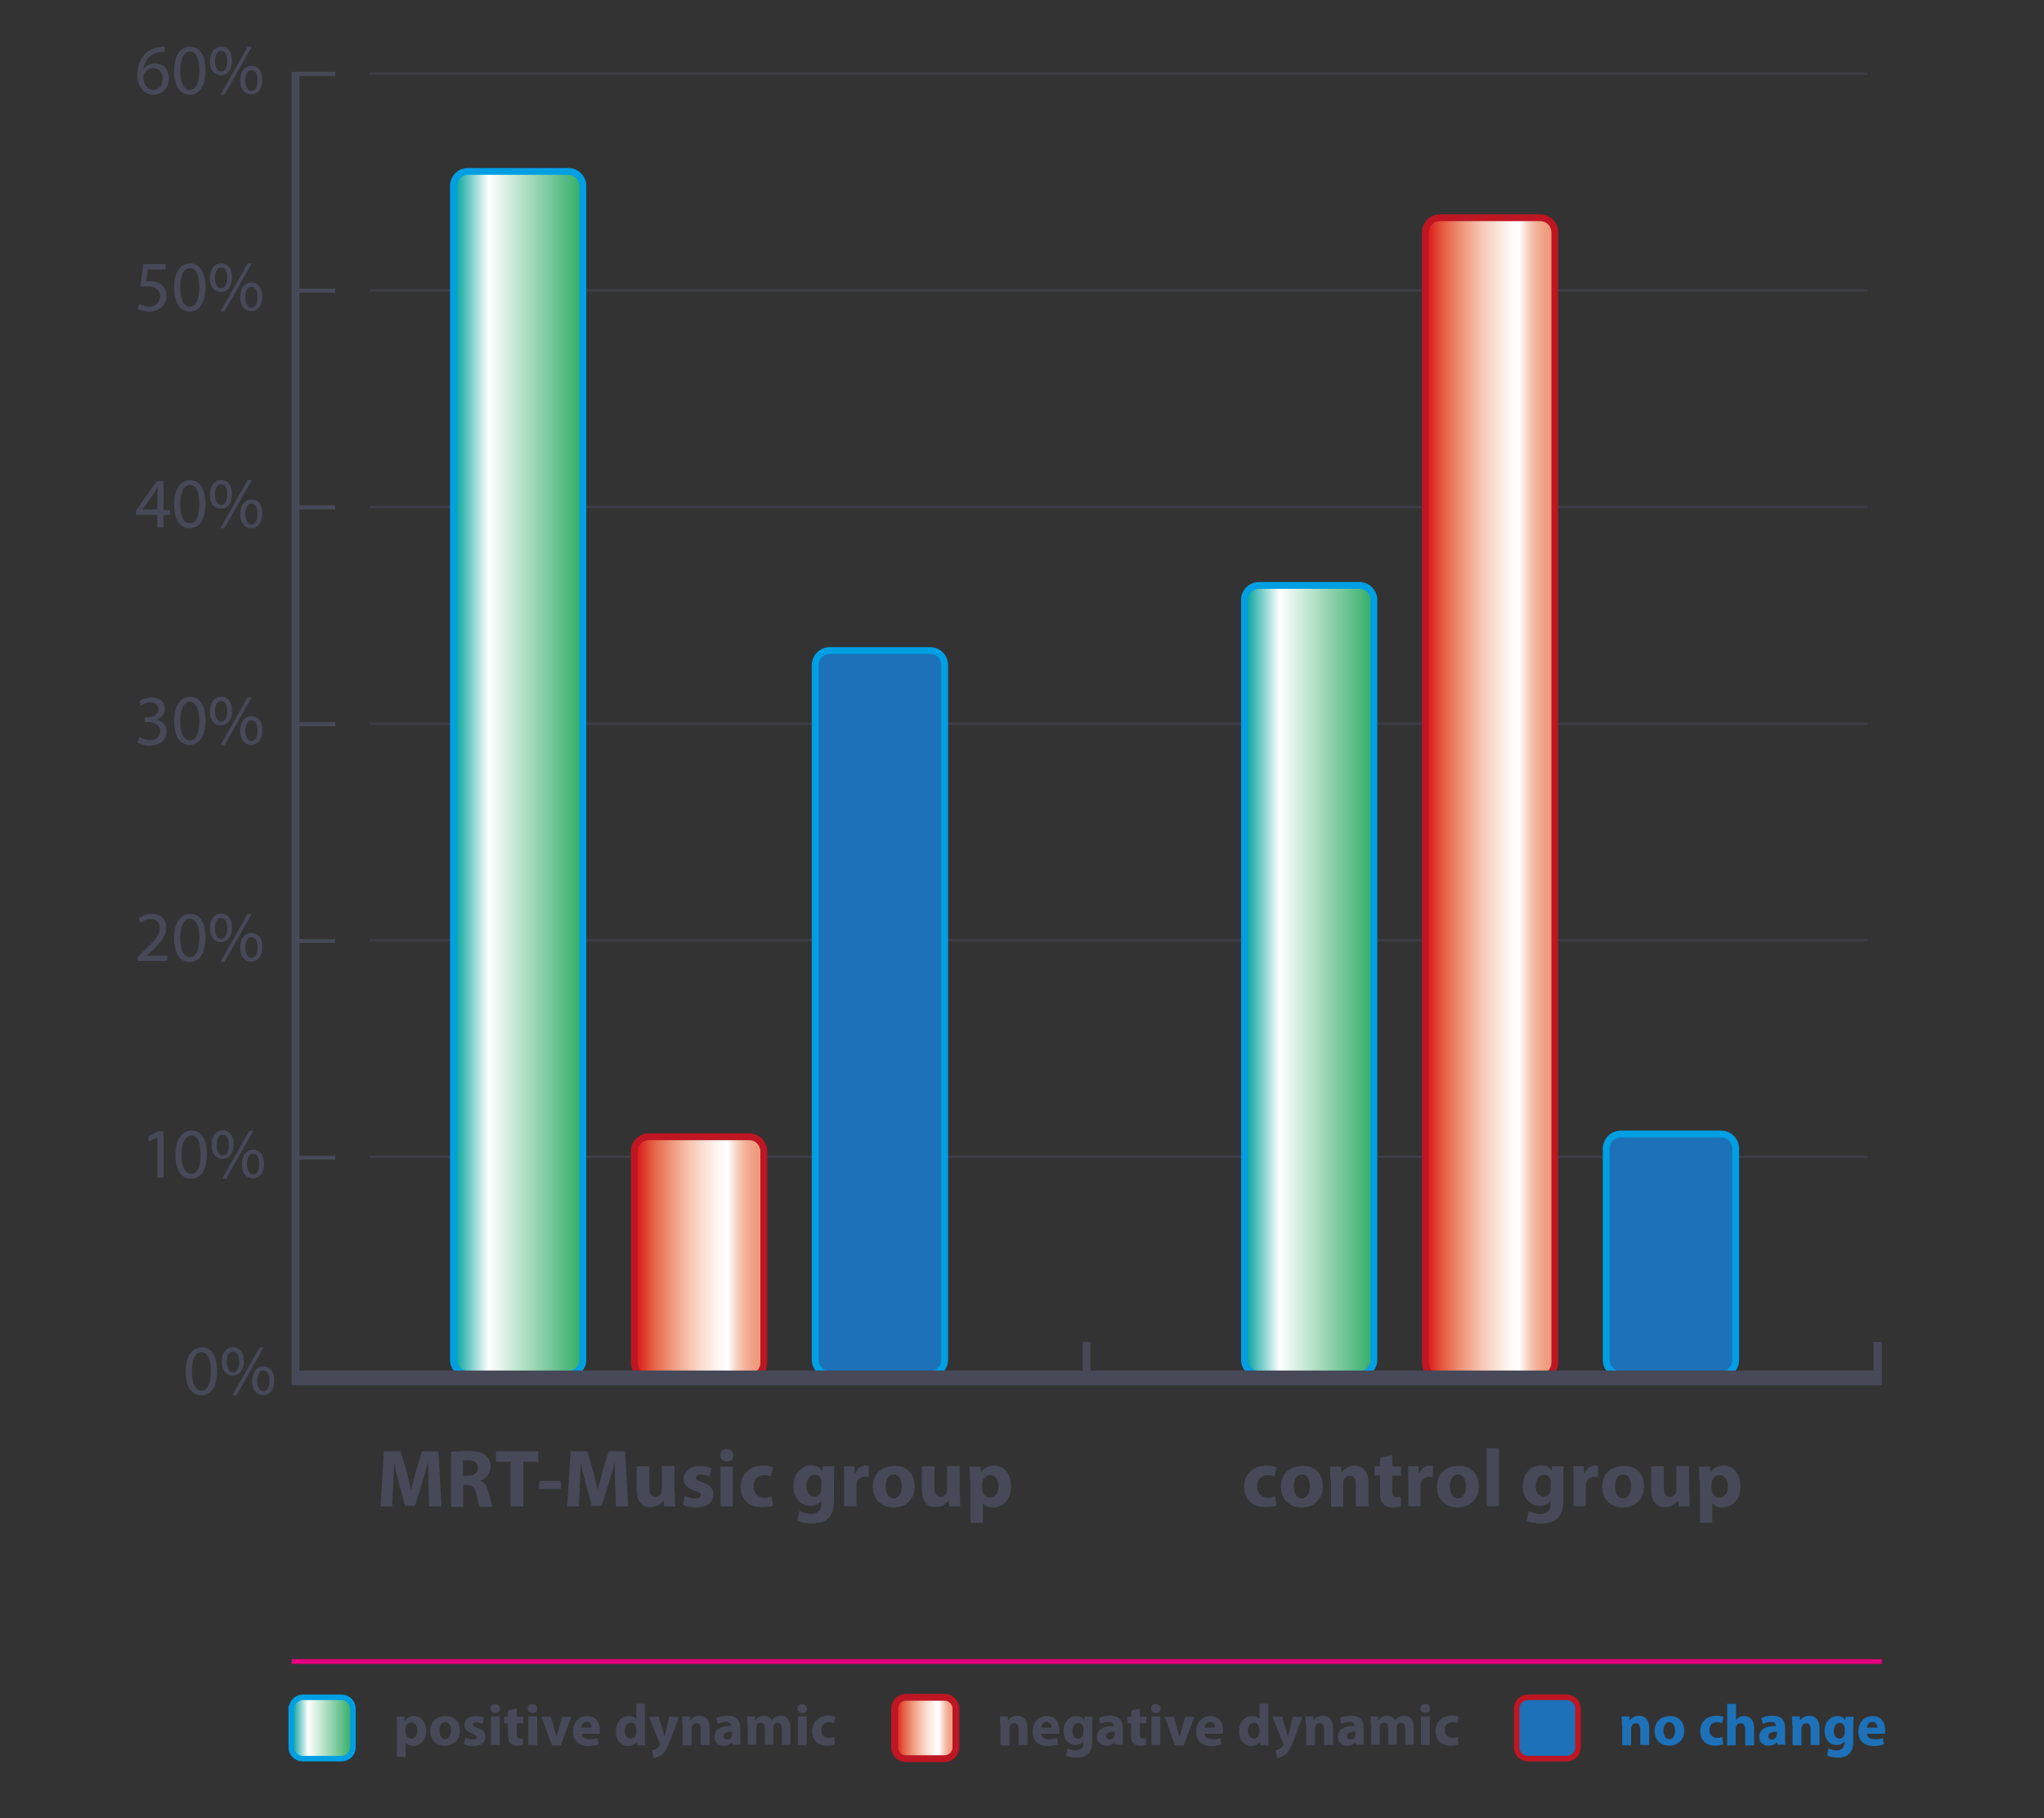 <?xml version="1.0" encoding="utf-8"?>
<!-- Generator: Adobe Illustrator 19.0.0, SVG Export Plug-In . SVG Version: 6.00 Build 0)  -->
<svg version="1.1" id="Ebene_1" xmlns="http://www.w3.org/2000/svg" xmlns:xlink="http://www.w3.org/1999/xlink" x="0px" y="0px"
	 viewBox="0 0 600 533.6" enable-background="new 0 0 600 533.6" xml:space="preserve">
<rect x="0" y="0" width="600" height="533.6" fill="#333333" stroke="none"/>
<line opacity="0.51" fill="none" stroke="#474959" stroke-width="0.699" x1="108.5" y1="21.6" x2="548.2" y2="21.6"/>
<line opacity="0.51" fill="none" stroke="#474959" stroke-width="0.699" x1="108.5" y1="85.2" x2="548.2" y2="85.2"/>
<line opacity="0.51" fill="none" stroke="#474959" stroke-width="0.699" x1="108.5" y1="148.8" x2="548.2" y2="148.8"/>
<line opacity="0.51" fill="none" stroke="#474959" stroke-width="0.699" x1="108.5" y1="212.4" x2="548.2" y2="212.4"/>
<line opacity="0.51" fill="none" stroke="#474959" stroke-width="0.699" x1="108.5" y1="275.9" x2="548.2" y2="275.9"/>
<line opacity="0.51" fill="none" stroke="#474959" stroke-width="0.699" x1="108.5" y1="339.5" x2="548.2" y2="339.5"/>
<g>
	<path fill="#1D71B8" d="M471.5,337.1c0-2.4,1.9-4.3,4.3-4.3h29.4c2.4,0,4.3,1.9,4.3,4.3v62c0,2.4-1.9,4.3-4.3,4.3h-29.4
		c-2.4,0-4.3-1.9-4.3-4.3V337.1z"/>
	<path fill="none" stroke="#009FE3" stroke-width="2" d="M471.5,337.1c0-2.4,1.9-4.3,4.3-4.3h29.4c2.4,0,4.3,1.9,4.3,4.3v62
		c0,2.4-1.9,4.3-4.3,4.3h-29.4c-2.4,0-4.3-1.9-4.3-4.3V337.1z"/>
</g>
<g>
	<path fill="#1D71B8" d="M239.3,195.2c0-2.4,1.9-4.3,4.3-4.3H273c2.4,0,4.3,1.9,4.3,4.3V399c0,2.4-1.9,4.3-4.3,4.3h-29.4
		c-2.4,0-4.3-1.9-4.3-4.3V195.2z"/>
	<path fill="none" stroke="#009FE3" stroke-width="2" d="M239.3,195.2c0-2.4,1.9-4.3,4.3-4.3H273c2.4,0,4.3,1.9,4.3,4.3V399
		c0,2.4-1.9,4.3-4.3,4.3h-29.4c-2.4,0-4.3-1.9-4.3-4.3V195.2z"/>
</g>
<g>
	<linearGradient id="SVGID_1_" gradientUnits="userSpaceOnUse" x1="418.428" y1="233.987" x2="456.428" y2="233.987">
		<stop  offset="0" style="stop-color:#DB0F16"/>
		<stop  offset="0.134" style="stop-color:#E45B3F"/>
		<stop  offset="0.294" style="stop-color:#EF9A7E"/>
		<stop  offset="0.439" style="stop-color:#F7C8B5"/>
		<stop  offset="0.564" style="stop-color:#FBE7DD"/>
		<stop  offset="0.663" style="stop-color:#FEF9F6"/>
		<stop  offset="0.725" style="stop-color:#FFFFFF"/>
		<stop  offset="0.764" style="stop-color:#FBE3D9"/>
		<stop  offset="0.807" style="stop-color:#F7C9B7"/>
		<stop  offset="0.852" style="stop-color:#F3B49C"/>
		<stop  offset="0.897" style="stop-color:#F0A489"/>
		<stop  offset="0.946" style="stop-color:#EF9B7E"/>
		<stop  offset="1" style="stop-color:#EE987B"/>
	</linearGradient>
	<path fill="url(#SVGID_1_)" d="M418.4,68.2c0-2.4,1.9-4.3,4.3-4.3h29.4c2.4,0,4.3,1.9,4.3,4.3v331.7c0,2.4-1.9,4.3-4.3,4.3h-29.4
		c-2.4,0-4.3-1.9-4.3-4.3V68.2z"/>
	<path fill="none" stroke="#BE1622" stroke-width="2" d="M418.4,68.2c0-2.4,1.9-4.3,4.3-4.3h29.4c2.4,0,4.3,1.9,4.3,4.3v331.7
		c0,2.4-1.9,4.3-4.3,4.3h-29.4c-2.4,0-4.3-1.9-4.3-4.3V68.2z"/>
</g>
<g>
	<linearGradient id="SVGID_2_" gradientUnits="userSpaceOnUse" x1="186.198" y1="368.841" x2="224.198" y2="368.841">
		<stop  offset="0" style="stop-color:#DB0F16"/>
		<stop  offset="0.134" style="stop-color:#E45B3F"/>
		<stop  offset="0.294" style="stop-color:#EF9A7E"/>
		<stop  offset="0.439" style="stop-color:#F7C8B5"/>
		<stop  offset="0.564" style="stop-color:#FBE7DD"/>
		<stop  offset="0.663" style="stop-color:#FEF9F6"/>
		<stop  offset="0.725" style="stop-color:#FFFFFF"/>
		<stop  offset="0.764" style="stop-color:#FBE3D9"/>
		<stop  offset="0.807" style="stop-color:#F7C9B7"/>
		<stop  offset="0.852" style="stop-color:#F3B49C"/>
		<stop  offset="0.897" style="stop-color:#F0A489"/>
		<stop  offset="0.946" style="stop-color:#EF9B7E"/>
		<stop  offset="1" style="stop-color:#EE987B"/>
	</linearGradient>
	<path fill="url(#SVGID_2_)" d="M186.2,337.9c0-2.4,1.9-4.3,4.3-4.3h29.4c2.4,0,4.3,1.9,4.3,4.3v62c0,2.4-1.9,4.3-4.3,4.3h-29.4
		c-2.4,0-4.3-1.9-4.3-4.3V337.9z"/>
	<path fill="none" stroke="#BE1622" stroke-width="2" d="M186.2,337.9c0-2.4,1.9-4.3,4.3-4.3h29.4c2.4,0,4.3,1.9,4.3,4.3v62
		c0,2.4-1.9,4.3-4.3,4.3h-29.4c-2.4,0-4.3-1.9-4.3-4.3V337.9z"/>
</g>
<g>
	<linearGradient id="SVGID_3_" gradientUnits="userSpaceOnUse" x1="365.318" y1="287.595" x2="403.318" y2="287.595">
		<stop  offset="9.326817e-03" style="stop-color:#00A19A"/>
		<stop  offset="0.273" style="stop-color:#FFFFFF"/>
		<stop  offset="1" style="stop-color:#2FAC66"/>
	</linearGradient>
	<path fill="url(#SVGID_3_)" d="M365.3,176.1c0-2.4,1.9-4.3,4.3-4.3H399c2.4,0,4.3,1.9,4.3,4.3V399c0,2.4-1.9,4.3-4.3,4.3h-29.4
		c-2.4,0-4.3-1.9-4.3-4.3V176.1z"/>
	<path fill="none" stroke="#009FE3" stroke-width="2" d="M365.3,176.1c0-2.4,1.9-4.3,4.3-4.3H399c2.4,0,4.3,1.9,4.3,4.3V399
		c0,2.4-1.9,4.3-4.3,4.3h-29.4c-2.4,0-4.3-1.9-4.3-4.3V176.1z"/>
</g>
<g>
	<linearGradient id="SVGID_4_" gradientUnits="userSpaceOnUse" x1="133.089" y1="226.845" x2="171.089" y2="226.845">
		<stop  offset="9.326817e-03" style="stop-color:#00A19A"/>
		<stop  offset="0.273" style="stop-color:#FFFFFF"/>
		<stop  offset="1" style="stop-color:#2FAC66"/>
	</linearGradient>
	<path fill="url(#SVGID_4_)" d="M133.1,54.6c0-2.4,1.9-4.3,4.3-4.3h29.4c2.4,0,4.3,1.9,4.3,4.3V399c0,2.4-1.9,4.3-4.3,4.3h-29.4
		c-2.4,0-4.3-1.9-4.3-4.3V54.6z"/>
	<path fill="none" stroke="#009FE3" stroke-width="2" d="M133.1,54.6c0-2.4,1.9-4.3,4.3-4.3h29.4c2.4,0,4.3,1.9,4.3,4.3V399
		c0,2.4-1.9,4.3-4.3,4.3h-29.4c-2.4,0-4.3-1.9-4.3-4.3V54.6z"/>
</g>
<polygon fill="#474959" points="550,393.8 550,402.2 320.1,402.2 320.1,393.8 317.8,393.8 317.8,402.2 87.9,402.2 87.9,340.3 
	98.4,340.3 98.4,339.2 87.9,339.2 87.9,276.7 98.4,276.7 98.4,275.6 87.9,275.6 87.9,213.1 98.4,213.1 98.4,211.9 87.9,211.9 
	87.9,149.5 98.4,149.5 98.4,148.3 87.9,148.3 87.9,85.9 98.4,85.9 98.4,84.7 87.9,84.7 87.9,22.3 98.4,22.3 98.4,21.1 85.6,21.1 
	85.6,406.5 552.4,406.5 552.4,393.8 "/>
<g>
	<path fill="#474959" d="M63.7,402.3c0,4.6-1.7,7.2-4.7,7.2c-2.7,0-4.5-2.5-4.5-7c0-4.6,2-7.1,4.7-7.1
		C62.1,395.4,63.7,397.9,63.7,402.3z M56.3,402.5c0,3.5,1.1,5.6,2.8,5.6c1.9,0,2.8-2.2,2.8-5.7c0-3.4-0.9-5.6-2.8-5.6
		C57.5,396.8,56.3,398.8,56.3,402.5z"/>
	<path fill="#474959" d="M71.6,399.4c0,2.9-1.5,4.3-3.3,4.3c-1.7,0-3.2-1.4-3.2-4.1c0-2.7,1.5-4.3,3.3-4.3
		C70.3,395.4,71.6,396.8,71.6,399.4z M66.6,399.6c0,1.7,0.6,3.1,1.8,3.1c1.2,0,1.8-1.3,1.8-3.1c0-1.7-0.5-3-1.8-3
		C67.2,396.5,66.6,397.9,66.6,399.6z M68.2,409.5l8-14.1h1.2l-8,14.1H68.2z M80.5,405.1c0,2.9-1.5,4.3-3.3,4.3
		c-1.7,0-3.2-1.4-3.2-4.1c0-2.8,1.5-4.3,3.3-4.3C79.2,401,80.5,402.5,80.5,405.1z M75.5,405.2c0,1.7,0.7,3.1,1.8,3.1
		c1.2,0,1.8-1.3,1.8-3.1c0-1.7-0.5-3-1.8-3C76.1,402.1,75.5,403.5,75.5,405.2z"/>
</g>
<g>
	<path fill="#474959" d="M46.2,333.7L46.2,333.7l-2.4,1.3l-0.4-1.4l3-1.6H48v13.6h-1.8V333.7z"/>
	<path fill="#474959" d="M60.7,338.7c0,4.6-1.7,7.2-4.7,7.2c-2.7,0-4.5-2.5-4.5-7c0-4.6,2-7.1,4.7-7.1
		C59.1,331.8,60.7,334.3,60.7,338.7z M53.3,338.9c0,3.5,1.1,5.6,2.8,5.6c1.9,0,2.8-2.2,2.8-5.7c0-3.4-0.9-5.6-2.8-5.6
		C54.5,333.2,53.3,335.2,53.3,338.9z"/>
	<path fill="#474959" d="M68.6,335.8c0,2.9-1.5,4.3-3.3,4.3c-1.7,0-3.2-1.4-3.2-4.1c0-2.7,1.5-4.3,3.3-4.3
		C67.3,331.8,68.6,333.2,68.6,335.8z M63.6,336c0,1.7,0.6,3.1,1.8,3.1c1.2,0,1.8-1.3,1.8-3.1c0-1.7-0.5-3-1.8-3
		C64.2,332.9,63.6,334.2,63.6,336z M65.2,345.9l8-14.1h1.2l-8,14.1H65.2z M77.5,341.5c0,2.9-1.5,4.3-3.3,4.3c-1.7,0-3.2-1.4-3.2-4.1
		c0-2.8,1.5-4.3,3.3-4.3C76.2,337.4,77.5,338.9,77.5,341.5z M72.5,341.6c0,1.7,0.7,3.1,1.8,3.1c1.2,0,1.8-1.3,1.8-3.1
		c0-1.7-0.5-3-1.8-3C73.1,338.5,72.5,339.9,72.5,341.6z"/>
</g>
<g>
	<path fill="#474959" d="M40.4,282v-1.1l1.4-1.4c3.5-3.3,5.1-5.1,5.1-7.1c0-1.4-0.7-2.7-2.7-2.7c-1.2,0-2.3,0.6-2.9,1.2l-0.6-1.3
		c0.9-0.8,2.3-1.4,3.9-1.4c2.9,0,4.2,2,4.2,4c0,2.5-1.8,4.6-4.7,7.3l-1.1,1v0h6.1v1.5H40.4z"/>
	<path fill="#474959" d="M60.3,275.1c0,4.6-1.7,7.2-4.7,7.2c-2.7,0-4.5-2.5-4.5-7c0-4.6,2-7.1,4.7-7.1
		C58.7,268.2,60.3,270.7,60.3,275.1z M52.9,275.3c0,3.5,1.1,5.6,2.8,5.6c1.9,0,2.8-2.2,2.8-5.7c0-3.4-0.9-5.6-2.8-5.6
		C54.1,269.6,52.9,271.6,52.9,275.3z"/>
	<path fill="#474959" d="M68.1,272.2c0,2.9-1.5,4.3-3.3,4.3c-1.7,0-3.2-1.4-3.2-4.1c0-2.7,1.5-4.3,3.3-4.3
		C66.9,268.2,68.1,269.6,68.1,272.2z M63.1,272.4c0,1.7,0.6,3.1,1.8,3.1c1.2,0,1.8-1.3,1.8-3.1c0-1.7-0.5-3-1.8-3
		C63.8,269.3,63.1,270.6,63.1,272.4z M64.7,282.3l8-14.1h1.2l-8,14.1H64.7z M77,277.9c0,2.9-1.5,4.3-3.3,4.3c-1.7,0-3.2-1.4-3.2-4.1
		c0-2.8,1.5-4.3,3.3-4.3C75.8,273.8,77,275.3,77,277.9z M72,278c0,1.7,0.7,3.1,1.8,3.1c1.2,0,1.8-1.3,1.8-3.1c0-1.7-0.5-3-1.8-3
		C72.7,274.9,72,276.3,72,278z"/>
</g>
<g>
	<path fill="#474959" d="M40.9,216.3c0.5,0.3,1.7,0.9,3,0.9c2.4,0,3.1-1.5,3.1-2.6c0-1.9-1.7-2.7-3.5-2.7h-1v-1.4h1
		c1.3,0,3-0.7,3-2.3c0-1.1-0.7-2.1-2.4-2.1c-1.1,0-2.1,0.5-2.7,0.9l-0.5-1.3c0.7-0.5,2.1-1,3.6-1c2.7,0,3.9,1.6,3.9,3.3
		c0,1.4-0.8,2.6-2.5,3.2v0c1.7,0.3,3,1.6,3,3.5c0,2.2-1.7,4.1-5,4.1c-1.5,0-2.9-0.5-3.5-0.9L40.9,216.3z"/>
	<path fill="#474959" d="M60.3,211.4c0,4.6-1.7,7.2-4.7,7.2c-2.7,0-4.5-2.5-4.5-7c0-4.6,2-7.1,4.7-7.1
		C58.7,204.5,60.3,207.1,60.3,211.4z M52.9,211.7c0,3.5,1.1,5.6,2.8,5.6c1.9,0,2.8-2.2,2.8-5.7c0-3.4-0.9-5.6-2.8-5.6
		C54.1,206,52.9,207.9,52.9,211.7z"/>
	<path fill="#474959" d="M68.1,208.6c0,2.9-1.5,4.3-3.3,4.3c-1.7,0-3.2-1.4-3.2-4.1c0-2.7,1.5-4.3,3.3-4.3
		C66.9,204.5,68.1,206,68.1,208.6z M63.1,208.7c0,1.7,0.6,3.1,1.8,3.1c1.2,0,1.8-1.3,1.8-3.1c0-1.7-0.5-3-1.8-3
		C63.8,205.7,63.1,207,63.1,208.7z M64.7,218.7l8-14.1h1.2l-8,14.1H64.7z M77,214.3c0,2.9-1.5,4.3-3.3,4.3c-1.7,0-3.2-1.4-3.2-4.1
		c0-2.8,1.5-4.3,3.3-4.3C75.8,210.2,77,211.7,77,214.3z M72,214.4c0,1.7,0.7,3.1,1.8,3.1c1.2,0,1.8-1.3,1.8-3.1c0-1.7-0.5-3-1.8-3
		C72.7,211.3,72,212.7,72,214.4z"/>
</g>
<g>
	<path fill="#474959" d="M46.2,154.8v-3.7h-6.3v-1.2l6.1-8.7h2v8.5h1.9v1.4h-1.9v3.7H46.2z M46.2,149.6v-4.6c0-0.7,0-1.4,0.1-2.1
		h-0.1c-0.4,0.8-0.8,1.4-1.1,2l-3.3,4.6v0H46.2z"/>
	<path fill="#474959" d="M60.3,147.8c0,4.6-1.7,7.2-4.7,7.2c-2.7,0-4.5-2.5-4.5-7c0-4.6,2-7.1,4.7-7.1
		C58.7,140.9,60.3,143.5,60.3,147.8z M52.9,148c0,3.5,1.1,5.6,2.8,5.6c1.9,0,2.8-2.2,2.8-5.7c0-3.4-0.9-5.6-2.8-5.6
		C54.1,142.4,52.9,144.3,52.9,148z"/>
	<path fill="#474959" d="M68.1,145c0,2.9-1.5,4.3-3.3,4.3c-1.7,0-3.2-1.4-3.2-4.1c0-2.7,1.5-4.3,3.3-4.3
		C66.9,140.9,68.1,142.4,68.1,145z M63.1,145.1c0,1.7,0.6,3.1,1.8,3.1c1.2,0,1.8-1.3,1.8-3.1c0-1.7-0.5-3-1.8-3
		C63.8,142,63.1,143.4,63.1,145.1z M64.7,155l8-14.1h1.2l-8,14.1H64.7z M77,150.7c0,2.9-1.5,4.3-3.3,4.3c-1.7,0-3.2-1.4-3.2-4.1
		c0-2.8,1.5-4.3,3.3-4.3C75.8,146.6,77,148,77,150.7z M72,150.8c0,1.7,0.7,3.1,1.8,3.1c1.2,0,1.8-1.3,1.8-3.1c0-1.7-0.5-3-1.8-3
		C72.7,147.7,72,149.1,72,150.8z"/>
</g>
<g>
	<path fill="#474959" d="M48.6,79.1h-5.2l-0.5,3.5c0.3,0,0.6-0.1,1.1-0.1c1,0,2.1,0.2,2.9,0.7c1.1,0.6,2,1.8,2,3.5
		c0,2.7-2.1,4.7-5.1,4.7c-1.5,0-2.8-0.4-3.4-0.8l0.5-1.4c0.6,0.3,1.7,0.8,2.9,0.8c1.7,0,3.2-1.1,3.2-3c0-1.8-1.2-3-3.9-3
		c-0.8,0-1.4,0.1-1.9,0.1l0.9-6.6h6.5V79.1z"/>
	<path fill="#474959" d="M60.3,84.2c0,4.6-1.7,7.2-4.7,7.2c-2.7,0-4.5-2.5-4.5-7c0-4.6,2-7.1,4.7-7.1C58.7,77.3,60.3,79.9,60.3,84.2
		z M52.9,84.4c0,3.5,1.1,5.6,2.8,5.6c1.9,0,2.8-2.2,2.8-5.7c0-3.4-0.9-5.6-2.8-5.6C54.1,78.7,52.9,80.7,52.9,84.4z"/>
	<path fill="#474959" d="M68.1,81.4c0,2.9-1.5,4.3-3.3,4.3c-1.7,0-3.2-1.4-3.2-4.1c0-2.7,1.5-4.3,3.3-4.3
		C66.9,77.3,68.1,78.8,68.1,81.4z M63.1,81.5c0,1.7,0.6,3.1,1.8,3.1c1.2,0,1.8-1.3,1.8-3.1c0-1.7-0.5-3-1.8-3
		C63.8,78.4,63.1,79.8,63.1,81.5z M64.7,91.4l8-14.1h1.2l-8,14.1H64.7z M77,87c0,2.9-1.5,4.3-3.3,4.3c-1.7,0-3.2-1.4-3.2-4.1
		c0-2.8,1.5-4.3,3.3-4.3C75.8,83,77,84.4,77,87z M72,87.2c0,1.7,0.7,3.1,1.8,3.1c1.2,0,1.8-1.3,1.8-3.1c0-1.7-0.5-3-1.8-3
		C72.7,84.1,72,85.4,72,87.2z"/>
</g>
<g>
	<path fill="#474959" d="M48.2,15.2c-0.4,0-0.9,0-1.4,0.1c-2.9,0.5-4.4,2.6-4.7,4.9h0.1c0.7-0.9,1.8-1.6,3.3-1.6
		c2.4,0,4.1,1.7,4.1,4.4c0,2.5-1.7,4.8-4.5,4.8c-2.9,0-4.8-2.3-4.8-5.8c0-2.7,1-4.8,2.3-6.2c1.1-1.1,2.6-1.8,4.4-2
		c0.5-0.1,1-0.1,1.3-0.1V15.2z M47.7,23.1c0-2-1.1-3.1-2.8-3.1c-1.1,0-2.1,0.7-2.6,1.7c-0.1,0.2-0.2,0.5-0.2,0.8
		c0,2.2,1.1,3.9,3,3.9C46.6,26.4,47.7,25.1,47.7,23.1z"/>
	<path fill="#474959" d="M60.3,20.6c0,4.6-1.7,7.2-4.7,7.2c-2.7,0-4.5-2.5-4.5-7c0-4.6,2-7.1,4.7-7.1C58.7,13.7,60.3,16.3,60.3,20.6
		z M52.9,20.8c0,3.5,1.1,5.6,2.8,5.6c1.9,0,2.8-2.2,2.8-5.7c0-3.4-0.9-5.6-2.8-5.6C54.1,15.1,52.9,17.1,52.9,20.8z"/>
	<path fill="#474959" d="M68.1,17.8c0,2.9-1.5,4.3-3.3,4.3c-1.7,0-3.2-1.4-3.2-4.1c0-2.7,1.5-4.3,3.3-4.3
		C66.9,13.7,68.1,15.2,68.1,17.8z M63.1,17.9c0,1.7,0.6,3.1,1.8,3.1c1.2,0,1.8-1.3,1.8-3.1c0-1.7-0.5-3-1.8-3
		C63.8,14.8,63.1,16.2,63.1,17.9z M64.7,27.8l8-14.1h1.2l-8,14.1H64.7z M77,23.4c0,2.9-1.5,4.3-3.3,4.3c-1.7,0-3.2-1.4-3.2-4.1
		c0-2.8,1.5-4.3,3.3-4.3C75.8,19.4,77,20.8,77,23.4z M72,23.6c0,1.7,0.7,3.1,1.8,3.1c1.2,0,1.8-1.3,1.8-3.1c0-1.7-0.5-3-1.8-3
		C72.7,20.5,72,21.8,72,23.6z"/>
</g>
<g>
	<path fill="#474959" d="M374.7,441.8c-0.6,0.3-1.9,0.5-3.3,0.5c-3.8,0-6.2-2.3-6.2-6c0-3.4,2.4-6.2,6.7-6.2c1,0,2,0.2,2.8,0.5
		l-0.6,2.7c-0.4-0.2-1.1-0.4-2-0.4c-1.9,0-3.2,1.4-3.1,3.3c0,2.2,1.4,3.3,3.2,3.3c0.9,0,1.5-0.1,2.1-0.4L374.7,441.8z"/>
	<path fill="#474959" d="M388.3,436.1c0,4.3-3,6.3-6.2,6.3c-3.4,0-6.1-2.3-6.1-6c0-3.8,2.5-6.2,6.3-6.2
		C385.9,430.1,388.3,432.5,388.3,436.1z M379.8,436.2c0,2,0.8,3.5,2.4,3.5c1.4,0,2.3-1.4,2.3-3.5c0-1.8-0.7-3.5-2.3-3.5
		C380.4,432.7,379.8,434.5,379.8,436.2z"/>
	<path fill="#474959" d="M390.5,434.1c0-1.5,0-2.7-0.1-3.7h3.2l0.2,1.6h0.1c0.5-0.7,1.7-1.9,3.6-1.9c2.4,0,4.2,1.6,4.2,5v7H398v-6.5
		c0-1.5-0.5-2.5-1.8-2.5c-1,0-1.6,0.7-1.8,1.4c-0.1,0.2-0.1,0.6-0.1,0.9v6.8h-3.6V434.1z"/>
	<path fill="#474959" d="M408.7,427v3.4h2.6v2.7h-2.6v4.2c0,1.4,0.3,2.1,1.4,2.1c0.5,0,0.8,0,1.1-0.1l0,2.8
		c-0.5,0.2-1.3,0.3-2.4,0.3c-1.2,0-2.2-0.4-2.7-1c-0.7-0.7-1-1.8-1-3.5V433h-1.6v-2.7h1.6v-2.5L408.7,427z"/>
	<path fill="#474959" d="M413.4,434.2c0-1.7,0-2.9-0.1-3.9h3.1l0.1,2.2h0.1c0.6-1.7,2-2.4,3.2-2.4c0.3,0,0.5,0,0.8,0v3.4
		c-0.3,0-0.6-0.1-1-0.1c-1.3,0-2.3,0.7-2.5,1.8c0,0.2-0.1,0.5-0.1,0.8v6h-3.6V434.2z"/>
	<path fill="#474959" d="M434.1,436.1c0,4.3-3,6.3-6.2,6.3c-3.4,0-6.1-2.3-6.1-6c0-3.8,2.5-6.2,6.3-6.2
		C431.7,430.1,434.1,432.5,434.1,436.1z M425.6,436.2c0,2,0.8,3.5,2.4,3.5c1.4,0,2.3-1.4,2.3-3.5c0-1.8-0.7-3.5-2.3-3.5
		C426.3,432.7,425.6,434.5,425.6,436.2z"/>
	<path fill="#474959" d="M436.4,425h3.6v17h-3.6V425z"/>
	<path fill="#474959" d="M459,430.3c0,0.7-0.1,1.7-0.1,3.5v6.6c0,2.3-0.5,4.1-1.8,5.3c-1.3,1.1-3,1.4-4.8,1.4
		c-1.5,0-3.2-0.3-4.2-0.9l0.7-2.8c0.7,0.4,2,0.9,3.4,0.9c1.7,0,3-0.9,3-3.1v-0.8h0c-0.7,1-1.8,1.5-3.2,1.5c-2.9,0-5-2.4-5-5.7
		c0-3.8,2.4-6.2,5.3-6.2c1.6,0,2.6,0.7,3.2,1.7h0l0.1-1.4H459z M455.3,435.1c0-0.2,0-0.5-0.1-0.7c-0.3-1-1-1.6-2-1.6
		c-1.3,0-2.4,1.2-2.4,3.3c0,1.8,0.9,3.1,2.4,3.1c0.9,0,1.7-0.6,1.9-1.5c0.1-0.3,0.1-0.6,0.1-1V435.1z"/>
	<path fill="#474959" d="M461.9,434.2c0-1.7,0-2.9-0.1-3.9h3.1l0.1,2.2h0.1c0.6-1.7,2-2.4,3.2-2.4c0.3,0,0.5,0,0.8,0v3.4
		c-0.3,0-0.6-0.1-1-0.1c-1.3,0-2.3,0.7-2.5,1.8c0,0.2-0.1,0.5-0.1,0.8v6h-3.6V434.2z"/>
	<path fill="#474959" d="M482.6,436.1c0,4.3-3,6.3-6.2,6.3c-3.4,0-6.1-2.3-6.1-6c0-3.8,2.5-6.2,6.3-6.2
		C480.2,430.1,482.6,432.5,482.6,436.1z M474.1,436.2c0,2,0.8,3.5,2.4,3.5c1.4,0,2.3-1.4,2.3-3.5c0-1.8-0.7-3.5-2.3-3.5
		C474.7,432.7,474.1,434.5,474.1,436.2z"/>
	<path fill="#474959" d="M495.9,438.3c0,1.5,0,2.8,0.1,3.8h-3.2l-0.2-1.7h-0.1c-0.5,0.7-1.6,1.9-3.7,1.9c-2.4,0-4.1-1.5-4.1-5.1
		v-6.9h3.7v6.3c0,1.7,0.6,2.7,1.8,2.7c1,0,1.6-0.7,1.8-1.3c0.1-0.2,0.1-0.5,0.1-0.8v-7h3.7V438.3z"/>
	<path fill="#474959" d="M498.8,434.3c0-1.5,0-2.9-0.1-3.9h3.2l0.2,1.6h0c0.9-1.2,2.2-1.9,3.9-1.9c2.6,0,4.9,2.2,4.9,6
		c0,4.3-2.7,6.3-5.3,6.3c-1.4,0-2.5-0.6-3-1.3h0v5.8h-3.6V434.3z M502.5,437c0,0.3,0,0.6,0.1,0.8c0.2,1,1.1,1.7,2.1,1.7
		c1.6,0,2.5-1.3,2.5-3.3c0-1.9-0.8-3.3-2.5-3.3c-1,0-1.9,0.8-2.2,1.8c0,0.2-0.1,0.4-0.1,0.6V437z"/>
</g>
<g>
	<path fill="#474959" d="M125.8,435.9c-0.1-1.9-0.1-4.3-0.1-6.6h-0.1c-0.5,2.1-1.2,4.4-1.8,6.3l-2,6.3h-2.9l-1.7-6.3
		c-0.5-1.9-1.1-4.2-1.5-6.3h0c-0.1,2.2-0.2,4.7-0.3,6.7l-0.3,6.1h-3.4l1-16.2h4.9l1.6,5.4c0.5,1.9,1,3.9,1.4,5.8h0.1
		c0.5-1.9,1-4,1.5-5.8l1.7-5.4h4.8l0.9,16.2H126L125.8,435.9z"/>
	<path fill="#474959" d="M132.4,426.1c1.2-0.2,2.9-0.3,4.9-0.3c2.4,0,4.1,0.4,5.2,1.3c1,0.8,1.5,1.9,1.5,3.4c0,2.1-1.5,3.5-2.9,4
		v0.1c1.1,0.5,1.8,1.5,2.2,3c0.5,1.8,1,3.9,1.3,4.6h-3.7c-0.3-0.5-0.6-1.8-1.1-3.8c-0.4-2-1.1-2.6-2.6-2.6H136v6.4h-3.6V426.1z
		 M136,433.1h1.4c1.8,0,2.9-0.9,2.9-2.3c0-1.5-1-2.2-2.7-2.3c-0.9,0-1.4,0.1-1.7,0.1V433.1z"/>
	<path fill="#474959" d="M149.9,429h-4.3v-3.1H158v3.1h-4.4v13.1h-3.7V429z"/>
	<path fill="#474959" d="M164.6,434.6v2.4h-6.3v-2.4H164.6z"/>
	<path fill="#474959" d="M180.6,435.9c-0.1-1.9-0.1-4.3-0.1-6.6h-0.1c-0.5,2.1-1.2,4.4-1.8,6.3l-2,6.3h-2.9l-1.7-6.3
		c-0.5-1.9-1.1-4.2-1.5-6.3h0c-0.1,2.2-0.2,4.7-0.3,6.7l-0.3,6.1h-3.4l1-16.2h4.9l1.6,5.4c0.5,1.9,1,3.9,1.4,5.8h0.1
		c0.5-1.9,1-4,1.5-5.8l1.7-5.4h4.8l0.9,16.2h-3.6L180.6,435.9z"/>
	<path fill="#474959" d="M198.1,438.3c0,1.5,0,2.8,0.1,3.8h-3.2l-0.2-1.7h-0.1c-0.5,0.7-1.6,1.9-3.7,1.9c-2.4,0-4.1-1.5-4.1-5.1
		v-6.9h3.7v6.3c0,1.7,0.6,2.7,1.8,2.7c1,0,1.6-0.7,1.8-1.3c0.1-0.2,0.1-0.5,0.1-0.8v-7h3.7V438.3z"/>
	<path fill="#474959" d="M201,438.9c0.7,0.4,2.1,0.9,3.1,0.9c1.1,0,1.6-0.4,1.6-1c0-0.6-0.4-0.9-1.7-1.3c-2.4-0.8-3.4-2.1-3.3-3.5
		c0-2.2,1.9-3.8,4.8-3.8c1.4,0,2.6,0.3,3.3,0.7l-0.6,2.5c-0.5-0.3-1.5-0.7-2.5-0.7c-0.9,0-1.4,0.4-1.4,1c0,0.6,0.5,0.8,1.9,1.3
		c2.2,0.8,3.2,1.9,3.2,3.6c0,2.2-1.7,3.8-5.1,3.8c-1.5,0-2.9-0.3-3.8-0.8L201,438.9z"/>
	<path fill="#474959" d="M215.3,427.1c0,1-0.8,1.8-2,1.8c-1.2,0-1.9-0.8-1.9-1.8c0-1.1,0.7-1.8,1.9-1.8
		C214.5,425.2,215.2,426,215.3,427.1z M211.5,442.1v-11.7h3.6v11.7H211.5z"/>
	<path fill="#474959" d="M226.9,441.8c-0.6,0.3-1.9,0.5-3.3,0.5c-3.8,0-6.2-2.3-6.2-6c0-3.4,2.4-6.2,6.7-6.2c1,0,2,0.2,2.8,0.5
		l-0.6,2.7c-0.4-0.2-1.1-0.4-2-0.4c-1.9,0-3.2,1.4-3.1,3.3c0,2.2,1.4,3.3,3.2,3.3c0.9,0,1.5-0.1,2.1-0.4L226.9,441.8z"/>
	<path fill="#474959" d="M244.9,430.3c0,0.7-0.1,1.7-0.1,3.5v6.6c0,2.3-0.5,4.1-1.8,5.3c-1.3,1.1-3,1.4-4.8,1.4
		c-1.5,0-3.2-0.3-4.2-0.9l0.7-2.8c0.7,0.4,2,0.9,3.4,0.9c1.7,0,3-0.9,3-3.1v-0.8h0c-0.7,1-1.8,1.5-3.2,1.5c-2.9,0-5-2.4-5-5.7
		c0-3.8,2.4-6.2,5.3-6.2c1.6,0,2.6,0.7,3.2,1.7h0l0.1-1.4H244.9z M241.2,435.1c0-0.2,0-0.5-0.1-0.7c-0.3-1-1-1.6-2-1.6
		c-1.3,0-2.4,1.2-2.4,3.3c0,1.8,0.9,3.1,2.4,3.1c0.9,0,1.7-0.6,1.9-1.5c0.1-0.3,0.1-0.6,0.1-1V435.1z"/>
	<path fill="#474959" d="M247.8,434.2c0-1.7,0-2.9-0.1-3.9h3.1l0.1,2.2h0.1c0.6-1.7,2-2.4,3.2-2.4c0.3,0,0.5,0,0.8,0v3.4
		c-0.3,0-0.6-0.1-1-0.1c-1.3,0-2.3,0.7-2.5,1.8c0,0.2-0.1,0.5-0.1,0.8v6h-3.6V434.2z"/>
	<path fill="#474959" d="M268.5,436.1c0,4.3-3,6.3-6.2,6.3c-3.4,0-6.1-2.3-6.1-6c0-3.8,2.5-6.2,6.3-6.2
		C266.1,430.1,268.5,432.5,268.5,436.1z M260,436.2c0,2,0.8,3.5,2.4,3.5c1.4,0,2.3-1.4,2.3-3.5c0-1.8-0.7-3.5-2.3-3.5
		C260.6,432.7,260,434.5,260,436.2z"/>
	<path fill="#474959" d="M281.8,438.3c0,1.5,0,2.8,0.1,3.8h-3.2l-0.2-1.7h-0.1c-0.5,0.7-1.6,1.9-3.7,1.9c-2.4,0-4.1-1.5-4.1-5.1
		v-6.9h3.7v6.3c0,1.7,0.6,2.7,1.8,2.7c1,0,1.6-0.7,1.8-1.3c0.1-0.2,0.1-0.5,0.1-0.8v-7h3.7V438.3z"/>
	<path fill="#474959" d="M284.7,434.3c0-1.5,0-2.9-0.1-3.9h3.2l0.2,1.6h0c0.9-1.2,2.2-1.9,3.9-1.9c2.6,0,4.9,2.2,4.9,6
		c0,4.3-2.7,6.3-5.3,6.3c-1.4,0-2.5-0.6-3-1.3h0v5.8h-3.6V434.3z M288.4,437c0,0.3,0,0.6,0.1,0.8c0.2,1,1.1,1.7,2.1,1.7
		c1.6,0,2.5-1.3,2.5-3.3c0-1.9-0.8-3.3-2.5-3.3c-1,0-1.9,0.8-2.2,1.8c0,0.2-0.1,0.4-0.1,0.6V437z"/>
</g>
<g>
	<g>
		<path fill="#1D71B8" d="M476.1,506.4c0-1,0-1.9-0.1-2.7h2.3l0.1,1.1h0.1c0.3-0.5,1.2-1.3,2.6-1.3c1.7,0,3,1.1,3,3.6v5h-2.6v-4.6
			c0-1.1-0.4-1.8-1.3-1.8c-0.7,0-1.1,0.5-1.3,1c-0.1,0.2-0.1,0.4-0.1,0.7v4.8h-2.6V506.4z"/>
		<path fill="#1D71B8" d="M494.4,507.8c0,3.1-2.2,4.5-4.4,4.5c-2.5,0-4.3-1.6-4.3-4.3c0-2.7,1.8-4.4,4.5-4.4
			C492.7,503.6,494.4,505.3,494.4,507.8z M488.3,507.9c0,1.4,0.6,2.5,1.7,2.5c1,0,1.7-1,1.7-2.5c0-1.3-0.5-2.5-1.7-2.5
			C488.8,505.4,488.3,506.7,488.3,507.9z"/>
		<path fill="#1D71B8" d="M505.8,511.9c-0.5,0.2-1.3,0.4-2.3,0.4c-2.7,0-4.4-1.6-4.4-4.3c0-2.5,1.7-4.5,4.8-4.5c0.7,0,1.4,0.1,2,0.3
			l-0.4,1.9c-0.3-0.1-0.8-0.3-1.5-0.3c-1.4,0-2.3,1-2.2,2.3c0,1.5,1,2.3,2.3,2.3c0.6,0,1.1-0.1,1.5-0.3L505.8,511.9z"/>
		<path fill="#1D71B8" d="M507,500h2.6v4.8h0c0.3-0.4,0.6-0.6,1-0.9c0.4-0.2,0.9-0.3,1.4-0.3c1.7,0,2.9,1.1,2.9,3.7v4.9h-2.6v-4.6
			c0-1.1-0.4-1.9-1.4-1.9c-0.7,0-1.1,0.4-1.3,0.9c-0.1,0.2-0.1,0.4-0.1,0.6v5H507V500z"/>
		<path fill="#1D71B8" d="M521.8,512.1l-0.2-0.8h-0.1c-0.5,0.7-1.4,1-2.4,1c-1.7,0-2.7-1.2-2.7-2.6c0-2.2,2-3.2,4.9-3.2v-0.1
			c0-0.4-0.2-1.1-1.5-1.1c-0.9,0-1.8,0.3-2.3,0.6l-0.5-1.7c0.6-0.3,1.7-0.7,3.3-0.7c2.8,0,3.7,1.6,3.7,3.6v2.9c0,0.8,0,1.6,0.1,2
			H521.8z M521.5,508.2c-1.4,0-2.4,0.3-2.4,1.3c0,0.7,0.4,1,1,1c0.7,0,1.2-0.4,1.4-1c0-0.1,0.1-0.3,0.1-0.4V508.2z"/>
		<path fill="#1D71B8" d="M526.1,506.4c0-1,0-1.9-0.1-2.7h2.3l0.1,1.1h0.1c0.3-0.5,1.2-1.3,2.6-1.3c1.7,0,3,1.1,3,3.6v5h-2.6v-4.6
			c0-1.1-0.4-1.8-1.3-1.8c-0.7,0-1.1,0.5-1.3,1c-0.1,0.2-0.1,0.4-0.1,0.7v4.8h-2.6V506.4z"/>
		<path fill="#1D71B8" d="M544.1,503.8c0,0.5-0.1,1.2-0.1,2.5v4.7c0,1.6-0.3,2.9-1.3,3.8c-0.9,0.8-2.2,1-3.4,1c-1.1,0-2.3-0.2-3-0.7
			l0.5-2c0.5,0.3,1.5,0.6,2.4,0.6c1.2,0,2.2-0.7,2.2-2.2V511h0c-0.5,0.7-1.3,1.1-2.3,1.1c-2.1,0-3.5-1.7-3.5-4.1
			c0-2.7,1.7-4.4,3.8-4.4c1.1,0,1.9,0.5,2.3,1.2h0l0.1-1H544.1z M541.5,507.2c0-0.2,0-0.3-0.1-0.5c-0.2-0.7-0.7-1.1-1.4-1.1
			c-0.9,0-1.7,0.9-1.7,2.4c0,1.3,0.6,2.2,1.7,2.2c0.7,0,1.2-0.4,1.4-1.1c0.1-0.2,0.1-0.5,0.1-0.7V507.2z"/>
		<path fill="#1D71B8" d="M548,508.8c0.1,1.1,1.1,1.6,2.4,1.6c0.9,0,1.6-0.1,2.3-0.3l0.3,1.8c-0.9,0.3-1.9,0.5-3,0.5
			c-2.8,0-4.5-1.6-4.5-4.3c0-2.1,1.3-4.5,4.2-4.5c2.7,0,3.7,2.1,3.7,4.2c0,0.4-0.1,0.8-0.1,1H548z M551.1,507c0-0.6-0.3-1.7-1.5-1.7
			c-1.1,0-1.5,1-1.6,1.7H551.1z"/>
	</g>
	<g>
		<path fill="#1D71B8" d="M445.2,501.4c0-1.8,1.5-3.3,3.3-3.3h11.4c1.8,0,3.3,1.5,3.3,3.3v11.4c0,1.8-1.5,3.3-3.3,3.3h-11.4
			c-1.8,0-3.3-1.5-3.3-3.3V501.4z"/>
		<path fill="none" stroke="#BE1622" stroke-width="1.631" d="M445.2,501.4c0-1.8,1.5-3.3,3.3-3.3h11.4c1.8,0,3.3,1.5,3.3,3.3v11.4
			c0,1.8-1.5,3.3-3.3,3.3h-11.4c-1.8,0-3.3-1.5-3.3-3.3V501.4z"/>
	</g>
</g>
<g>
	<g>
		<path fill="#474959" d="M293.6,506.4c0-1,0-1.9-0.1-2.7h2.3l0.1,1.1h0.1c0.3-0.5,1.2-1.3,2.6-1.3c1.7,0,3,1.1,3,3.6v5h-2.6v-4.6
			c0-1.1-0.4-1.8-1.3-1.8c-0.7,0-1.1,0.5-1.3,1c-0.1,0.2-0.1,0.4-0.1,0.7v4.8h-2.6V506.4z"/>
		<path fill="#474959" d="M305.6,508.8c0.1,1.1,1.1,1.6,2.4,1.6c0.9,0,1.6-0.1,2.3-0.3l0.3,1.8c-0.9,0.3-1.9,0.5-3,0.5
			c-2.8,0-4.5-1.6-4.5-4.3c0-2.1,1.3-4.5,4.2-4.5c2.7,0,3.7,2.1,3.7,4.2c0,0.4-0.1,0.8-0.1,1H305.6z M308.7,507
			c0-0.6-0.3-1.7-1.5-1.7c-1.1,0-1.5,1-1.6,1.7H308.7z"/>
		<path fill="#474959" d="M320.7,503.8c0,0.5-0.1,1.2-0.1,2.5v4.7c0,1.6-0.3,2.9-1.3,3.8c-0.9,0.8-2.2,1-3.4,1c-1.1,0-2.3-0.2-3-0.7
			l0.5-2c0.5,0.3,1.5,0.6,2.4,0.6c1.2,0,2.2-0.7,2.2-2.2V511h0c-0.5,0.7-1.3,1.1-2.3,1.1c-2.1,0-3.5-1.7-3.5-4.1
			c0-2.7,1.7-4.4,3.8-4.4c1.1,0,1.9,0.5,2.3,1.2h0l0.1-1H320.7z M318,507.2c0-0.2,0-0.3-0.1-0.5c-0.2-0.7-0.7-1.1-1.4-1.1
			c-0.9,0-1.7,0.9-1.7,2.4c0,1.3,0.6,2.2,1.7,2.2c0.7,0,1.2-0.4,1.4-1.1c0.1-0.2,0.1-0.5,0.1-0.7V507.2z"/>
		<path fill="#474959" d="M327.4,512.1l-0.2-0.8h-0.1c-0.5,0.7-1.4,1-2.4,1c-1.7,0-2.7-1.2-2.7-2.6c0-2.2,2-3.2,4.9-3.2v-0.1
			c0-0.4-0.2-1.1-1.5-1.1c-0.9,0-1.8,0.3-2.3,0.6l-0.5-1.7c0.6-0.3,1.7-0.7,3.3-0.7c2.8,0,3.7,1.6,3.7,3.6v2.9c0,0.8,0,1.6,0.1,2
			H327.4z M327.1,508.2c-1.4,0-2.4,0.3-2.4,1.3c0,0.7,0.4,1,1,1c0.7,0,1.2-0.4,1.4-1c0-0.1,0.1-0.3,0.1-0.4V508.2z"/>
		<path fill="#474959" d="M334.6,501.4v2.4h1.9v1.9h-1.9v3c0,1,0.2,1.5,1,1.5c0.3,0,0.6,0,0.8-0.1l0,2c-0.3,0.1-1,0.2-1.7,0.2
			c-0.8,0-1.5-0.3-2-0.7c-0.5-0.5-0.7-1.3-0.7-2.5v-3.4H331v-1.9h1.1v-1.8L334.6,501.4z"/>
		<path fill="#474959" d="M340.7,501.4c0,0.7-0.5,1.3-1.4,1.3c-0.8,0-1.4-0.6-1.4-1.3c0-0.8,0.5-1.3,1.4-1.3
			S340.7,500.7,340.7,501.4z M338,512.1v-8.4h2.6v8.4H338z"/>
		<path fill="#474959" d="M344.6,503.8l1.1,3.9c0.2,0.7,0.4,1.4,0.5,2h0.1c0.1-0.7,0.3-1.3,0.5-2l1.1-3.9h2.7l-3.1,8.4h-2.6l-3-8.4
			H344.6z"/>
		<path fill="#474959" d="M353.6,508.8c0.1,1.1,1.1,1.6,2.4,1.6c0.9,0,1.6-0.1,2.3-0.3l0.3,1.8c-0.9,0.3-1.9,0.5-3,0.5
			c-2.8,0-4.5-1.6-4.5-4.3c0-2.1,1.3-4.5,4.2-4.5c2.7,0,3.7,2.1,3.7,4.2c0,0.4-0.1,0.8-0.1,1H353.6z M356.7,507
			c0-0.6-0.3-1.7-1.5-1.7c-1.1,0-1.5,1-1.6,1.7H356.7z"/>
		<path fill="#474959" d="M372.3,500v9.7c0,0.9,0,1.9,0.1,2.5H370l-0.1-1.2h0c-0.5,0.9-1.5,1.4-2.6,1.4c-2,0-3.6-1.7-3.6-4.3
			c0-2.8,1.7-4.5,3.8-4.5c1,0,1.8,0.4,2.2,0.9h0V500H372.3z M369.6,507.3c0-0.1,0-0.3,0-0.5c-0.2-0.7-0.7-1.3-1.5-1.3
			c-1.2,0-1.8,1.1-1.8,2.4c0,1.4,0.7,2.3,1.8,2.3c0.8,0,1.4-0.5,1.5-1.3c0.1-0.2,0.1-0.4,0.1-0.6V507.3z"/>
		<path fill="#474959" d="M376.3,503.8l1.3,4.1c0.1,0.5,0.3,1.1,0.4,1.6h0.1c0.1-0.4,0.3-1.1,0.4-1.6l1-4.1h2.8l-2,5.5
			c-1.2,3.3-2,4.7-2.9,5.5c-0.9,0.8-1.9,1.1-2.5,1.1l-0.5-2.2c0.3-0.1,0.7-0.2,1.1-0.4c0.4-0.2,0.8-0.6,1.1-1
			c0.1-0.1,0.1-0.3,0.1-0.4c0-0.1,0-0.2-0.1-0.4l-3.1-7.7H376.3z"/>
		<path fill="#474959" d="M383.3,506.4c0-1,0-1.9-0.1-2.7h2.3l0.1,1.1h0.1c0.3-0.5,1.2-1.3,2.6-1.3c1.7,0,3,1.1,3,3.6v5h-2.6v-4.6
			c0-1.1-0.4-1.8-1.3-1.8c-0.7,0-1.1,0.5-1.3,1c-0.1,0.2-0.1,0.4-0.1,0.7v4.8h-2.6V506.4z"/>
		<path fill="#474959" d="M398.1,512.1l-0.2-0.8h-0.1c-0.5,0.7-1.4,1-2.4,1c-1.7,0-2.7-1.2-2.7-2.6c0-2.2,2-3.2,4.9-3.2v-0.1
			c0-0.4-0.2-1.1-1.5-1.1c-0.9,0-1.8,0.3-2.3,0.6l-0.5-1.7c0.6-0.3,1.7-0.7,3.3-0.7c2.8,0,3.7,1.6,3.7,3.6v2.9c0,0.8,0,1.6,0.1,2
			H398.1z M397.8,508.2c-1.4,0-2.4,0.3-2.4,1.3c0,0.7,0.4,1,1,1c0.7,0,1.2-0.4,1.4-1c0-0.1,0.1-0.3,0.1-0.4V508.2z"/>
		<path fill="#474959" d="M402.4,506.4c0-1,0-1.9-0.1-2.7h2.2l0.1,1.1h0.1c0.4-0.5,1.1-1.3,2.5-1.3c1.1,0,1.9,0.5,2.3,1.4h0
			c0.3-0.4,0.7-0.8,1.1-1c0.5-0.3,1-0.4,1.6-0.4c1.6,0,2.8,1.1,2.8,3.6v4.9h-2.5v-4.6c0-1.2-0.4-1.9-1.2-1.9c-0.6,0-1,0.4-1.2,0.9
			c-0.1,0.2-0.1,0.5-0.1,0.7v4.9h-2.5v-4.7c0-1.1-0.4-1.8-1.2-1.8c-0.7,0-1.1,0.5-1.2,0.9c-0.1,0.2-0.1,0.4-0.1,0.7v4.9h-2.5V506.4z
			"/>
		<path fill="#474959" d="M419.8,501.4c0,0.7-0.5,1.3-1.4,1.3c-0.8,0-1.4-0.6-1.4-1.3c0-0.8,0.5-1.3,1.4-1.3
			S419.8,500.7,419.8,501.4z M417.1,512.1v-8.4h2.6v8.4H417.1z"/>
		<path fill="#474959" d="M428.1,511.9c-0.5,0.2-1.3,0.4-2.3,0.4c-2.7,0-4.4-1.6-4.4-4.3c0-2.5,1.7-4.5,4.8-4.5c0.7,0,1.4,0.1,2,0.3
			l-0.4,1.9c-0.3-0.1-0.8-0.3-1.5-0.3c-1.4,0-2.3,1-2.2,2.3c0,1.5,1,2.3,2.3,2.3c0.6,0,1.1-0.1,1.5-0.3L428.1,511.9z"/>
	</g>
	<g>
		<linearGradient id="SVGID_5_" gradientUnits="userSpaceOnUse" x1="262.64" y1="507.102" x2="280.587" y2="507.102">
			<stop  offset="0" style="stop-color:#DB0F16"/>
			<stop  offset="0.134" style="stop-color:#E45B3F"/>
			<stop  offset="0.294" style="stop-color:#EF9A7E"/>
			<stop  offset="0.439" style="stop-color:#F7C8B5"/>
			<stop  offset="0.564" style="stop-color:#FBE7DD"/>
			<stop  offset="0.663" style="stop-color:#FEF9F6"/>
			<stop  offset="0.725" style="stop-color:#FFFFFF"/>
			<stop  offset="0.764" style="stop-color:#FBE3D9"/>
			<stop  offset="0.807" style="stop-color:#F7C9B7"/>
			<stop  offset="0.852" style="stop-color:#F3B49C"/>
			<stop  offset="0.897" style="stop-color:#F0A489"/>
			<stop  offset="0.946" style="stop-color:#EF9B7E"/>
			<stop  offset="1" style="stop-color:#EE987B"/>
		</linearGradient>
		<path fill="url(#SVGID_5_)" d="M262.6,501.4c0-1.8,1.5-3.3,3.3-3.3h11.4c1.8,0,3.3,1.5,3.3,3.3v11.4c0,1.8-1.5,3.3-3.3,3.3h-11.4
			c-1.8,0-3.3-1.5-3.3-3.3V501.4z"/>
		<path fill="none" stroke="#BE1622" stroke-width="2" d="M262.6,501.4c0-1.8,1.5-3.3,3.3-3.3h11.4c1.8,0,3.3,1.5,3.3,3.3v11.4
			c0,1.8-1.5,3.3-3.3,3.3h-11.4c-1.8,0-3.3-1.5-3.3-3.3V501.4z"/>
	</g>
</g>
<g>
	<g>
		<path fill="#474959" d="M116.5,506.6c0-1.1,0-2-0.1-2.8h2.3l0.1,1.2h0c0.6-0.9,1.6-1.4,2.8-1.4c1.8,0,3.5,1.6,3.5,4.3
			c0,3-1.9,4.5-3.8,4.5c-1,0-1.8-0.4-2.2-1h0v4.2h-2.6V506.6z M119.1,508.5c0,0.2,0,0.4,0.1,0.5c0.2,0.7,0.8,1.2,1.5,1.2
			c1.1,0,1.8-0.9,1.8-2.4c0-1.3-0.6-2.3-1.8-2.3c-0.7,0-1.4,0.5-1.6,1.3c0,0.1-0.1,0.3-0.1,0.5V508.5z"/>
		<path fill="#474959" d="M135,507.8c0,3.1-2.2,4.5-4.4,4.5c-2.5,0-4.3-1.6-4.3-4.3c0-2.7,1.8-4.4,4.5-4.4
			C133.3,503.6,135,505.3,135,507.8z M129,507.9c0,1.4,0.6,2.5,1.7,2.5c1,0,1.7-1,1.7-2.5c0-1.3-0.5-2.5-1.7-2.5
			C129.4,505.4,129,506.7,129,507.9z"/>
		<path fill="#474959" d="M136.6,509.9c0.5,0.3,1.5,0.6,2.2,0.6c0.8,0,1.1-0.3,1.1-0.7s-0.3-0.6-1.2-1c-1.7-0.6-2.4-1.5-2.4-2.5
			c0-1.6,1.3-2.7,3.4-2.7c1,0,1.9,0.2,2.4,0.5l-0.5,1.8c-0.4-0.2-1.1-0.5-1.8-0.5c-0.6,0-1,0.3-1,0.7c0,0.4,0.3,0.6,1.4,1
			c1.6,0.5,2.3,1.4,2.3,2.6c0,1.6-1.2,2.7-3.6,2.7c-1.1,0-2.1-0.2-2.7-0.6L136.6,509.9z"/>
		<path fill="#474959" d="M146.8,501.4c0,0.7-0.5,1.3-1.4,1.3c-0.8,0-1.4-0.6-1.4-1.3c0-0.8,0.5-1.3,1.4-1.3
			C146.2,500.1,146.7,500.7,146.8,501.4z M144.1,512.1v-8.4h2.6v8.4H144.1z"/>
		<path fill="#474959" d="M151.7,501.4v2.4h1.9v1.9h-1.9v3c0,1,0.2,1.5,1,1.5c0.3,0,0.6,0,0.8-0.1l0,2c-0.3,0.1-1,0.2-1.7,0.2
			c-0.8,0-1.5-0.3-2-0.7c-0.5-0.5-0.7-1.3-0.7-2.5v-3.4H148v-1.9h1.1v-1.8L151.7,501.4z"/>
		<path fill="#474959" d="M157.7,501.4c0,0.7-0.5,1.3-1.4,1.3c-0.8,0-1.4-0.6-1.4-1.3c0-0.8,0.5-1.3,1.4-1.3
			C157.2,500.1,157.7,500.7,157.7,501.4z M155.1,512.1v-8.4h2.6v8.4H155.1z"/>
		<path fill="#474959" d="M161.7,503.8l1.1,3.9c0.2,0.7,0.4,1.4,0.5,2h0.1c0.1-0.7,0.3-1.3,0.5-2l1.1-3.9h2.7l-3.1,8.4h-2.6
			l-3.1-8.4H161.7z"/>
		<path fill="#474959" d="M170.7,508.8c0.1,1.1,1.1,1.6,2.4,1.6c0.9,0,1.6-0.1,2.3-0.3l0.3,1.8c-0.9,0.3-1.9,0.5-3,0.5
			c-2.8,0-4.5-1.6-4.5-4.3c0-2.1,1.3-4.5,4.2-4.5c2.7,0,3.7,2.1,3.7,4.2c0,0.4-0.1,0.8-0.1,1H170.7z M173.7,507
			c0-0.6-0.3-1.7-1.5-1.7c-1.1,0-1.5,1-1.6,1.7H173.7z"/>
		<path fill="#474959" d="M189.3,500v9.7c0,0.9,0,1.9,0.1,2.5h-2.3l-0.1-1.2h0c-0.5,0.9-1.5,1.4-2.6,1.4c-2,0-3.6-1.7-3.6-4.3
			c0-2.8,1.7-4.5,3.8-4.5c1,0,1.8,0.4,2.2,0.9h0V500H189.3z M186.7,507.3c0-0.1,0-0.3,0-0.5c-0.2-0.7-0.7-1.3-1.5-1.3
			c-1.2,0-1.8,1.1-1.8,2.4c0,1.4,0.7,2.3,1.8,2.3c0.8,0,1.4-0.5,1.5-1.3c0.1-0.2,0.1-0.4,0.1-0.6V507.3z"/>
		<path fill="#474959" d="M193.3,503.8l1.3,4.1c0.1,0.5,0.3,1.1,0.4,1.6h0.1c0.1-0.4,0.3-1.1,0.4-1.6l1-4.1h2.8l-2,5.5
			c-1.2,3.3-2,4.7-2.9,5.5c-0.9,0.8-1.9,1.1-2.5,1.1l-0.5-2.2c0.3-0.1,0.7-0.2,1.1-0.4c0.4-0.2,0.8-0.6,1.1-1
			c0.1-0.1,0.1-0.3,0.1-0.4c0-0.1,0-0.2-0.1-0.4l-3.1-7.7H193.3z"/>
		<path fill="#474959" d="M200.3,506.4c0-1,0-1.9-0.1-2.7h2.3l0.1,1.1h0.1c0.3-0.5,1.2-1.3,2.6-1.3c1.7,0,3,1.1,3,3.6v5h-2.6v-4.6
			c0-1.1-0.4-1.8-1.3-1.8c-0.7,0-1.1,0.5-1.3,1c-0.1,0.2-0.1,0.4-0.1,0.7v4.8h-2.6V506.4z"/>
		<path fill="#474959" d="M215.1,512.1l-0.2-0.8h-0.1c-0.5,0.7-1.4,1-2.4,1c-1.7,0-2.7-1.2-2.7-2.6c0-2.2,2-3.2,4.9-3.2v-0.1
			c0-0.4-0.2-1.1-1.5-1.1c-0.9,0-1.8,0.3-2.3,0.6l-0.5-1.7c0.6-0.3,1.7-0.7,3.3-0.7c2.8,0,3.7,1.6,3.7,3.6v2.9c0,0.8,0,1.6,0.1,2
			H215.1z M214.8,508.2c-1.4,0-2.4,0.3-2.4,1.3c0,0.7,0.4,1,1,1c0.7,0,1.2-0.4,1.4-1c0-0.1,0.1-0.3,0.1-0.4V508.2z"/>
		<path fill="#474959" d="M219.4,506.4c0-1,0-1.9-0.1-2.7h2.2l0.1,1.1h0.1c0.4-0.5,1.1-1.3,2.5-1.3c1.1,0,1.9,0.5,2.3,1.4h0
			c0.3-0.4,0.7-0.8,1.1-1c0.5-0.3,1-0.4,1.6-0.4c1.6,0,2.8,1.1,2.8,3.6v4.9h-2.5v-4.6c0-1.2-0.4-1.9-1.2-1.9c-0.6,0-1,0.4-1.2,0.9
			c-0.1,0.2-0.1,0.5-0.1,0.7v4.9h-2.5v-4.7c0-1.1-0.4-1.8-1.2-1.8c-0.7,0-1.1,0.5-1.2,0.9c-0.1,0.2-0.1,0.4-0.1,0.7v4.9h-2.5V506.4z
			"/>
		<path fill="#474959" d="M236.9,501.4c0,0.7-0.5,1.3-1.4,1.3c-0.8,0-1.4-0.6-1.4-1.3c0-0.8,0.5-1.3,1.4-1.3
			C236.3,500.1,236.8,500.7,236.9,501.4z M234.2,512.1v-8.4h2.6v8.4H234.2z"/>
		<path fill="#474959" d="M245.1,511.9c-0.5,0.2-1.3,0.4-2.3,0.4c-2.7,0-4.4-1.6-4.4-4.3c0-2.5,1.7-4.5,4.8-4.5c0.7,0,1.4,0.1,2,0.3
			l-0.4,1.9c-0.3-0.1-0.8-0.3-1.5-0.3c-1.4,0-2.3,1-2.2,2.3c0,1.5,1,2.3,2.3,2.3c0.6,0,1.1-0.1,1.5-0.3L245.1,511.9z"/>
	</g>
	<g>
		<linearGradient id="SVGID_6_" gradientUnits="userSpaceOnUse" x1="85.577" y1="507.102" x2="103.523" y2="507.102">
			<stop  offset="9.326817e-03" style="stop-color:#00A19A"/>
			<stop  offset="0.273" style="stop-color:#FFFFFF"/>
			<stop  offset="1" style="stop-color:#2FAC66"/>
		</linearGradient>
		<path fill="url(#SVGID_6_)" d="M85.6,501.4c0-1.8,1.5-3.3,3.3-3.3h11.4c1.8,0,3.3,1.5,3.3,3.3v11.4c0,1.8-1.5,3.3-3.3,3.3H88.8
			c-1.8,0-3.3-1.5-3.3-3.3V501.4z"/>
		<path fill="none" stroke="#009FE3" stroke-width="1.631" d="M85.6,501.4c0-1.8,1.5-3.3,3.3-3.3h11.4c1.8,0,3.3,1.5,3.3,3.3v11.4
			c0,1.8-1.5,3.3-3.3,3.3H88.8c-1.8,0-3.3-1.5-3.3-3.3V501.4z"/>
	</g>
</g>
<line fill="none" stroke="#E6007E" stroke-width="1.4" x1="85.6" y1="487.6" x2="552.4" y2="487.6"/>
<g>
</g>
<g>
</g>
<g>
</g>
<g>
</g>
<g>
</g>
<g>
</g>
</svg>
